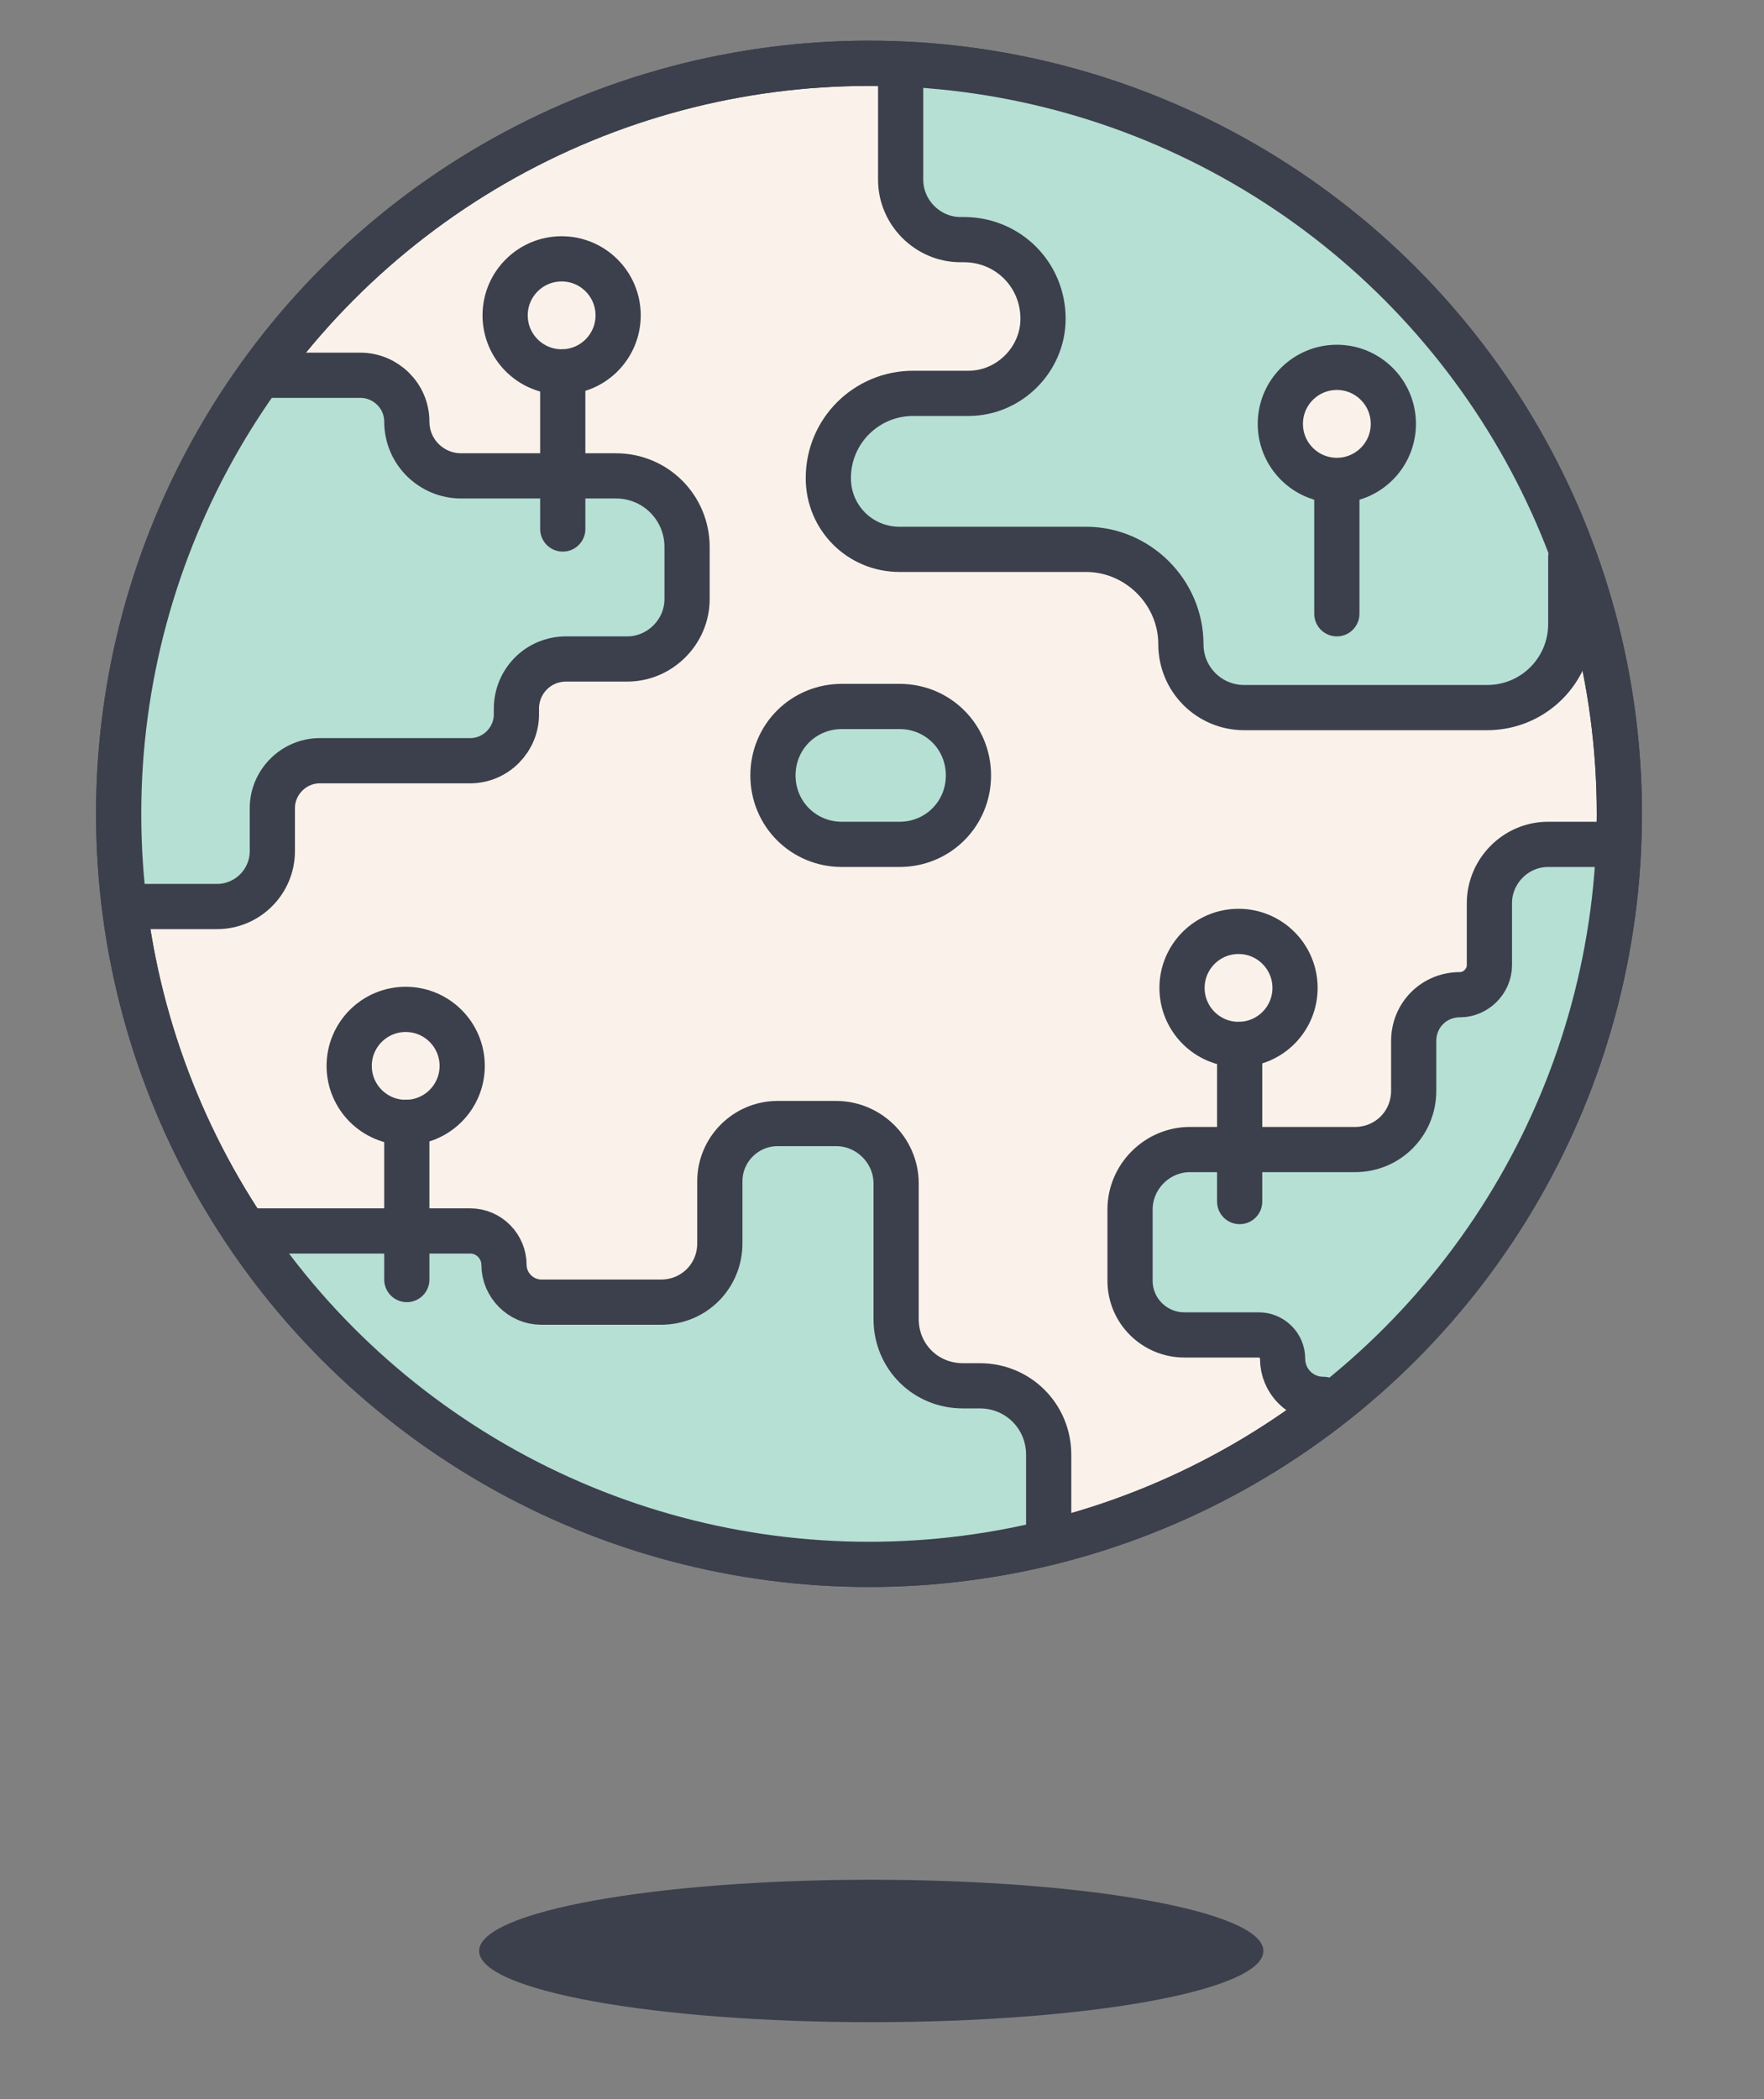 <?xml version="1.0" encoding="utf-8"?>
<!-- Generator: Adobe Illustrator 22.1.0, SVG Export Plug-In . SVG Version: 6.00 Build 0)  -->
<svg version="1.1" id="Layer_1" xmlns="http://www.w3.org/2000/svg" xmlns:xlink="http://www.w3.org/1999/xlink" x="0px" y="0px"
	 viewBox="0 0 156.1 185.7" style="enable-background:new 0 0 156.1 185.7;" xml:space="preserve">
<rect x="0" y="0" width="156.1" height="185.7" fill="#808080" stroke="none"/>
<style type="text/css">
	.st0{fill:#FAF2EA;stroke:#3C3F4C;stroke-width:4;stroke-linecap:round;stroke-linejoin:round;}
	.st1{fill:#B6E0D4;}
	.st2{fill:none;stroke:#3C3F4C;stroke-width:4;stroke-linecap:round;stroke-linejoin:round;}
	.st3{fill:#3C3F4C;}
	.st4{fill:#B6E0D4;stroke:#3C3F4C;stroke-width:4;stroke-linecap:round;stroke-linejoin:round;}
</style>
<circle class="st0" cx="76.9" cy="72" r="66.4"/>
<path class="st1" d="M92.8,135.2v-6.5c0-3.4-2.7-6.1-6.1-6.1h-1.5c-3.3,0-5.9-2.6-5.9-5.9v-12c0-2.9-2.4-5.3-5.3-5.3h-5.2
	c-2.8,0-5.1,2.3-5.1,5.1v5.5c0,2.9-2.3,5.2-5.2,5.2H47.9c-1.8,0-3.3-1.5-3.3-3.3l0,0c0-1.6-1.3-3-3-3h-19
	C34.5,125.7,59.7,145.4,92.8,135.2z"/>
<path class="st2" d="M92.8,135.2v-6.5c0-3.4-2.7-6.1-6.1-6.1h-1.5c-3.3,0-5.9-2.6-5.9-5.9v-12c0-2.9-2.4-5.3-5.3-5.3h-5.2
	c-2.8,0-5.1,2.3-5.1,5.1v5.5c0,2.9-2.3,5.2-5.2,5.2H47.9c-1.8,0-3.3-1.5-3.3-3.3l0,0c0-1.6-1.3-3-3-3h-19"/>
<path class="st1" d="M117.1,123.8c-1.8,1-3.6-1.6-3.6-3.6l0,0c0-1.2-1-2.1-2.1-2.1h-6.6c-2.6,0-4.8-2.1-4.8-4.8V107
	c0-2.9,2.4-5.3,5.3-5.3h14.6c2.9,0,5.2-2.3,5.2-5.2v-4.4c0-2.3,1.8-4.1,4.1-4.1l0,0c1.4,0,2.6-1.2,2.6-2.6v-5.5
	c0-2.8,2.3-5.2,5.2-5.2h5.7C141,97.2,130.7,116.4,117.1,123.8z"/>
<path class="st2" d="M117.1,123.8L117.1,123.8c-2,0-3.6-1.6-3.6-3.6l0,0c0-1.2-1-2.1-2.1-2.1h-6.6c-2.6,0-4.8-2.1-4.8-4.8V107
	c0-2.9,2.4-5.3,5.3-5.3h14.6c2.9,0,5.2-2.3,5.2-5.2v-4.4c0-2.3,1.8-4.1,4.1-4.1l0,0c1.4,0,2.6-1.2,2.6-2.6v-5.5
	c0-2.8,2.3-5.2,5.2-5.2h5.7"/>
<path class="st1" d="M79.7,6.6v9.3c0,2.9,2.4,5.3,5.3,5.3h0.3c3.9,0,7,3.1,7,7l0,0c0,3.6-3,6.6-6.6,6.6h-4.9c-4.1,0-7.5,3.3-7.5,7.5
	l0,0c0,3.5,2.8,6.3,6.3,6.3h16.5c4.6,0,8.4,3.8,8.4,8.4l0,0c0,3.1,2.5,5.6,5.6,5.6h21.5c4.1,0,7.4-3.3,7.4-7.4v-5.9
	C129.5,31.5,119.4,9.1,79.7,6.6z"/>
<path class="st2" d="M79.7,6.6v9.3c0,2.9,2.4,5.3,5.3,5.3h0.3c3.9,0,7,3.1,7,7l0,0c0,3.6-3,6.6-6.6,6.6h-4.9c-4.1,0-7.5,3.3-7.5,7.5
	l0,0c0,3.5,2.8,6.3,6.3,6.3h16.5c4.6,0,8.4,3.8,8.4,8.4l0,0c0,3.1,2.5,5.6,5.6,5.6h21.5c4.1,0,7.4-3.3,7.4-7.4v-5.9"/>
<path class="st1" d="M24.2,33.2h7.7c2.2,0,4.1,1.8,4.1,4.1l0,0c0,2.7,2.2,4.8,4.8,4.8h13.7c3.5,0,6.3,2.8,6.3,6.3V53
	c0,2.9-2.4,5.3-5.3,5.3h-5.4c-2.5,0-4.4,2-4.4,4.4v0.5c0,2.2-1.8,4.1-4.1,4.1H28.3c-2.3,0-4.2,1.9-4.2,4.2v3.8
	c0,2.7-2.2,4.9-4.9,4.9h-7.4C11.3,61.8,13.1,39.6,24.2,33.2z"/>
<path class="st2" d="M24.2,33.2h7.7c2.2,0,4.1,1.8,4.1,4.1l0,0c0,2.7,2.2,4.8,4.8,4.8h13.7c3.5,0,6.3,2.8,6.3,6.3V53
	c0,2.9-2.4,5.3-5.3,5.3h-5.4c-2.5,0-4.4,2-4.4,4.4v0.5c0,2.2-1.8,4.1-4.1,4.1H28.3c-2.3,0-4.2,1.9-4.2,4.2v3.8
	c0,2.7-2.2,4.9-4.9,4.9h-7.4"/>
<path class="st3" d="M77.1,178.9c19.2,0,34.7-2.8,34.7-6.3s-15.6-6.3-34.7-6.3s-34.7,2.8-34.7,6.3C42.4,176.1,57.9,178.9,77.1,178.9
	"/>
<circle class="st2" cx="76.9" cy="72" r="66.4"/>
<g>
	<line class="st2" x1="36" y1="99.3" x2="36" y2="113.2"/>
	<circle class="st2" cx="35.9" cy="94.3" r="5"/>
</g>
<g>
	<line class="st2" x1="109.7" y1="92.4" x2="109.7" y2="106.3"/>
	<circle class="st2" cx="109.6" cy="87.4" r="5"/>
</g>
<g>
	<line class="st2" x1="49.8" y1="32.9" x2="49.8" y2="46.8"/>
	<circle class="st2" cx="49.7" cy="27.9" r="5"/>
</g>
<g>
	<line class="st2" x1="118.3" y1="42.5" x2="118.3" y2="54.3"/>
	<circle class="st0" cx="118.3" cy="37.5" r="5"/>
</g>
<path class="st4" d="M79.6,74.7h-5.1c-3.4,0-6.1-2.7-6.1-6.1l0,0c0-3.4,2.7-6.1,6.1-6.1h5.1c3.4,0,6.1,2.7,6.1,6.1l0,0
	C85.7,72,83,74.7,79.6,74.7z"/>
</svg>
